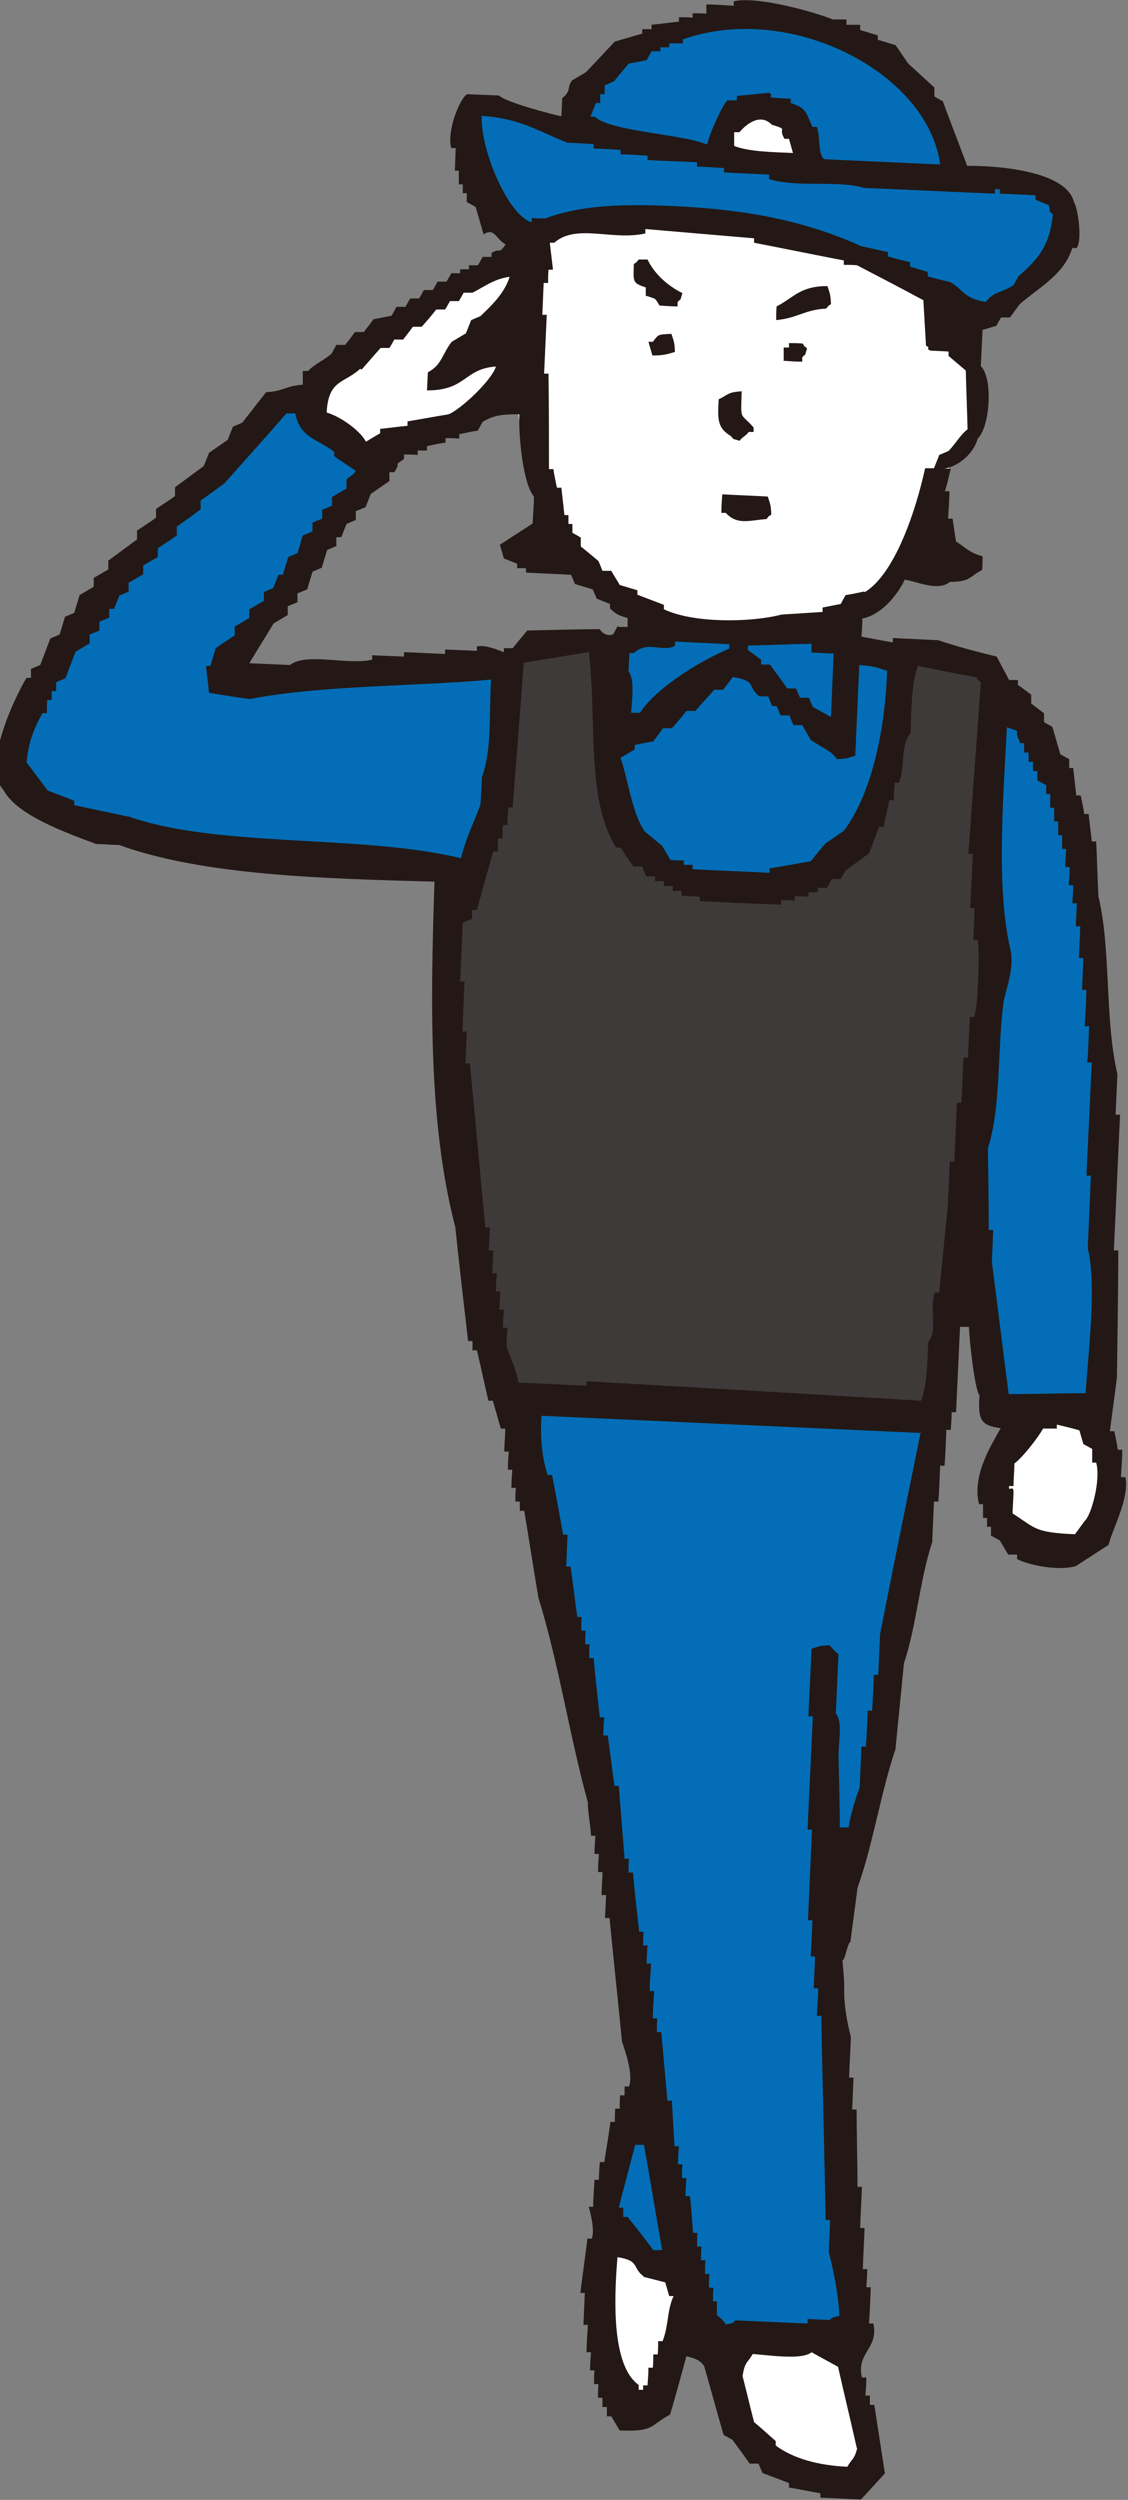 <?xml version="1.0" encoding="UTF-8"?>
<svg id="_レイヤー_2" data-name="レイヤー 2" xmlns="http://www.w3.org/2000/svg" viewBox="0 0 25.52 56.54">
  <rect x="0" y="0" width="25.52" height="56.54" fill="#808080" stroke="none"/>
  <defs>
    <style>
      .cls-1 {
        fill: #036eb7;
      }

      .cls-1, .cls-2, .cls-3, .cls-4 {
        fill-rule: evenodd;
      }

      .cls-2 {
        fill: #3e3a39;
      }

      .cls-3 {
        fill: #fff;
      }

      .cls-4 {
        fill: #231815;
      }
    </style>
  </defs>
  <g id="_文字" data-name="文字">
    <g>
      <path class="cls-1" d="M6.35,9.05S2.01,14.19,1.31,15.16c-.7,.96-1.24,2.04-.83,2.88s3.66,1.23,3.66,1.23l6.02,.57,.1,1.06,11.88,4.44,.09,2.67,.49,3.79,2.33,.36s-.08-11.98-.29-12.92c-.21-.94-1.16-3.23-2.23-3.74-1.08-.52-3.01-.76-3.01-.76l-.5-.09-.28-.48s-2.62,.19-3.71,.21c-1.24,.03-3.99,.69-3.99,.69l-5.09,.47-1.11-.12,3.68-4.91-2.2-1.46Z"/>
      <path class="cls-3" d="M16.23,52.97h3s.75,2.42,.59,2.93-1.47,.14-1.47,.14c0,0-1.28-.79-1.44-1.13-.16-.34-.67-1.94-.67-1.94Z"/>
      <path class="cls-3" d="M13.65,50.54s-.29,.63-.19,1.85,1.1,2.16,1.31,2.11,.48-1.23,.48-1.23l.28-1.41-1.62-1.44-.27,.12Z"/>
      <path class="cls-1" d="M21.3,32.01l-9.44-.09,2.72,14.63-.72,3.59,1.72,1.7,.51,.38,.15,1.11,3.17-.58-.47-9.42s1.51-6.05,1.58-6.48c.07-.44,.8-4.83,.8-4.83Z"/>
      <path class="cls-3" d="M23.25,32.13s-.84,1.06-.62,2.03c.22,.97,.54,1.37,1.6,.99,1.07-.38,1.13-1.4,1.13-1.4l-.5-1.73-1.61,.11Z"/>
      <path class="cls-3" d="M6.85,9.02s3.25-2.36,3.86-2.8c.61-.44,1.3-.58,1.3-.58l-.02,.85-1.05,1.4,.85,.23,.51-2.69s1.06-.54,3.46-.39c2.41,.14,5.69,1.73,5.69,1.73l.5,1.53s.46,1.28,.06,1.72c-.4,.44-.88,.91-.88,.91,0,0-.12,2.52-2.07,3-1.94,.48-3.54,.46-4.73-.21-1.19-.67-1.95-1.64-1.95-1.64l-.64-2.61-.03-.35-3.13,1.17s-1.47-.89-1.74-1.26Z"/>
      <path class="cls-1" d="M11.92,5.5s-1.2-.96-1.28-1.85,.18-1.35,.18-1.35l2.13,.56s.77-2.46,3.22-2.44,3.96,.74,4.76,1.77c.81,1.03,.84,1.72,.84,1.72,0,0,2.29,.29,2.45,.69,.16,.4,.02,1.16-.4,1.53s-1.57,1.25-1.57,1.25c0,0-3.26-1.81-4.9-2.24s-4.17,.07-5.42,.36Z"/>
      <path class="cls-3" d="M18.3,3.7l-1.9-.22s-.2-.9,.66-1.05c.87-.15,1.2,.65,1.23,1.27Z"/>
      <path class="cls-2" d="M13.36,14.54l-1.63,.22s-.25,3.25-.57,4.16-.9,1.98-.9,1.98c0,0,.4,6.88,.49,7.84s.89,3.09,.89,3.09l9.65,.18s.1-1.62,.46-3.21c.37-1.59,.73-7.38,.73-7.38l.06-6.23-1.91-.44s-.54,3.5-1.14,4.42c-.6,.92-1.2,1.02-2.43,.99-1.23-.02-2.18-.19-2.66-1.11-.49-.92-.98-4.26-1.04-4.52Z"/>
      <path class="cls-4" d="M21.51,10.6c-.04,.17-.08,.34-.13,.51h.1c0,.21-.02,.41-.03,.62h.1c.03,.18,.05,.35,.08,.52,.22,.13,.29,.25,.6,.33,0,.1,0,.2-.01,.31-.29,.15-.26,.27-.73,.27-.26,.22-.72,0-1.02-.05-.18,.37-.53,.79-.96,.88,0,.14-.01,.27-.02,.41,.24,.04,.47,.09,.71,.13v-.1c.35,.02,.69,.03,1.03,.05,.37,.13,.91,.27,1.32,.37,.09,.18,.19,.35,.28,.53h.2s0,.08,0,.11c.1,.07,.2,.15,.3,.22v.2c.09,.07,.19,.15,.29,.22v.2c.06,.04,.12,.07,.19,.11,.06,.21,.12,.42,.18,.62l.2,.11v.2s.06,0,.09,0l.07,.62h.1c.03,.14,.06,.28,.08,.42h.1c.02,.21,.05,.42,.07,.62h.1c.02,.42,.03,.83,.05,1.24,.29,1.2,.14,2.8,.43,4.02-.01,.31-.03,.61-.04,.92h.1c-.05,1.03-.09,2.05-.14,3.07h.1c0,.96-.02,1.92-.03,2.87-.05,.41-.11,.82-.16,1.22h.1c.03,.14,.06,.28,.08,.42h.1c0,.21-.02,.41-.03,.62h.1c.1,.47-.29,1.16-.38,1.53-.25,.16-.49,.32-.74,.48-.4,.12-1.1-.03-1.33-.16v-.1c-.06,0-.13,0-.2,0l-.19-.32c-.07-.04-.13-.07-.2-.11v-.2s-.06,0-.09,0v-.2s-.06,0-.09,0v-.31s-.05,0-.09,0c-.17-.66,.3-1.37,.49-1.72-.48-.06-.51-.22-.48-.74-.11-.13-.23-1.28-.24-1.55h-.2c-.03,.64-.06,1.29-.09,1.93h-.1c0,.13-.01,.27-.02,.4h-.1c-.01,.27-.02,.54-.04,.81h-.1c-.01,.27-.02,.54-.04,.81h-.1c-.01,.3-.03,.61-.04,.92-.28,.84-.36,1.92-.64,2.74-.06,.65-.13,1.29-.19,1.94-.33,.97-.51,2.16-.86,3.14-.05,.41-.11,.82-.16,1.22-.07,.03-.11,.39-.18,.42,0,.02,.04,.38,.04,.6-.01,.45,.07,.8,.15,1.13-.01,.31-.03,.61-.04,.92h.1c-.01,.24-.02,.48-.03,.72h.1c0,.59,.02,1.17,.02,1.75h.1c-.01,.31-.03,.62-.04,.93h.1c-.01,.31-.03,.62-.04,.93h.1c0,.14-.01,.28-.02,.41h.1c-.01,.28-.02,.55-.04,.82h.1c.12,.58-.39,.65-.26,1.22h.1c0,.14-.01,.28-.02,.41h.1c0,.07,0,.14,0,.21h.1c.08,.52,.16,1.04,.24,1.55l-.54,.59c-.31-.01-.61-.03-.92-.04v-.1c-.23-.04-.47-.09-.71-.13v-.1c-.2-.08-.4-.15-.6-.23-.03-.07-.06-.14-.09-.21h-.2c-.13-.19-.26-.36-.39-.54-.07-.04-.13-.07-.2-.11-.15-.52-.29-1.04-.44-1.56-.11-.14-.18-.16-.4-.22-.12,.44-.24,.88-.37,1.32-.47,.25-.34,.39-1.14,.36l-.19-.32h-.1c0-.07,0-.14,0-.21h-.1c0-.07,0-.14,0-.21h-.1c0-.11,0-.21,.01-.31h-.1c0-.11,0-.21,.01-.31h-.1c0-.14,.01-.28,.02-.41h-.1c0-.21,.02-.41,.03-.62h-.1c.01-.24,.02-.48,.03-.72h-.1c.05-.41,.11-.82,.16-1.23h.1c.08-.23-.07-.71-.07-.72h.1c0-.2,.02-.4,.03-.61h.1c0-.13,.01-.27,.02-.4h.1c.05-.3,.1-.61,.14-.91h.1c0-.1,0-.2,.01-.3h.1c0-.1,0-.2,.01-.3h.1c0-.06,0-.13,0-.2h.1c.11-.29-.11-.85-.16-1.03-.09-.93-.19-1.85-.28-2.78h-.1c0-.18,.02-.35,.02-.52h-.1c0-.18,.02-.35,.02-.52h-.1c0-.14,.01-.28,.02-.41h-.1c0-.14,.01-.28,.02-.41h-.1c0-.18-.08-.58-.07-.75-.43-1.58-.65-3.11-1.12-4.64-.11-.65-.21-1.31-.32-1.96h-.1c0-.07,0-.14,0-.21h-.1c0-.11,0-.21,.01-.31h-.1c0-.14,.01-.28,.02-.41h-.1c0-.14,.01-.28,.02-.41h-.1c0-.18,.02-.35,.02-.52h-.1c-.06-.21-.12-.42-.18-.63h-.1c-.09-.38-.17-.76-.26-1.14h-.1c0-.07,0-.14,0-.21h-.1c-.1-.86-.2-1.72-.29-2.58-.59-2.26-.57-4.93-.47-7.81-2.55-.07-5.23-.14-7.14-.83-.17,0-.34-.02-.51-.02-.67-.25-1.8-.65-2.1-1.22-.5-.54,.26-2.11,.52-2.54h.1c0-.06,0-.13,0-.2l.21-.09c.08-.2,.15-.4,.23-.6l.21-.09c.04-.13,.08-.27,.12-.4l.21-.09c.04-.13,.08-.27,.12-.4l.32-.19v-.2c.11-.06,.22-.13,.33-.19v-.2c.22-.16,.43-.32,.65-.48v-.2c.15-.1,.29-.19,.43-.29v-.2c.15-.1,.29-.19,.43-.29v-.2c.22-.16,.43-.32,.65-.48l.12-.3,.42-.29,.12-.3,.21-.09c.18-.23,.36-.46,.54-.69,.4-.02,.43-.14,.83-.17v-.31s.08,0,.12,0c.15-.16,.36-.24,.53-.39l.11-.2h.2c.07-.09,.15-.19,.22-.29h.2c.07-.09,.15-.19,.22-.29l.41-.08,.11-.2h.2c.04-.06,.07-.12,.11-.19h.2c.04-.06,.07-.12,.11-.19h.2c.04-.06,.07-.12,.11-.19h.2c.04-.06,.07-.12,.11-.19h.2s0-.06,0-.09h.2s0-.06,0-.09h.2c.04-.06,.07-.12,.11-.19h.2s0-.06,0-.09c.23-.13,.14,.05,.32-.19-.23-.13-.25-.39-.5-.23-.06-.21-.12-.42-.18-.62l-.2-.11v-.2s-.06,0-.09,0v-.2s-.06,0-.09,0v-.31s-.05,0-.09,0l.02-.51h-.1c-.11-.39,.2-1.14,.36-1.22,.24,.01,.48,.02,.72,.03,.15,.15,1.13,.41,1.41,.47l.02-.41c.21-.17,.1-.23,.22-.4l.32-.19c.22-.23,.43-.46,.65-.69l.62-.18v-.1c.07,0,.14,0,.21,0v-.1c.21-.02,.42-.05,.62-.07v-.1c.11,0,.21,0,.31,.01v-.1c.11,0,.21,0,.31,.01V.1c.21,0,.41,.02,.62,.03V.03c.55-.13,1.91,.27,2.24,.41h.31s0,.08,0,.12h.31s0,.08,0,.12l.4,.12v.1c.13,.04,.27,.08,.4,.12,.1,.14,.19,.28,.29,.42,.2,.18,.39,.36,.59,.54v.2c.06,.04,.12,.07,.19,.11,.18,.49,.37,.97,.55,1.46,.92,0,2.27,.17,2.42,.83,.07,.08,.2,.82,.06,1.03h-.1c-.19,.61-.77,.9-1.19,1.27l-.22,.3h-.2c-.04,.06-.07,.12-.11,.19l-.31,.09-.04,.82c.28,.28,.21,1.37-.07,1.64-.09,.33-.42,.62-.75,.68Zm-2.86-7c-.15-.1-.09-.53-.17-.73h-.1c-.15-.32-.12-.42-.49-.54v-.1c-.13,0-.27-.01-.4-.02-.14-.03,.04-.06-.1-.11-.24,.02-.48,.05-.72,.07v.1c-.07,0-.14,0-.21,0-.09,.05-.43,.79-.46,1-.56-.24-2.18-.29-2.54-.63h-.1c.04-.11,.08-.21,.12-.31h.1c0-.06,0-.13,0-.2h.1c0-.06,0-.13,0-.2l.21-.09,.33-.4,.41-.08,.11-.2h.2s0-.06,0-.09h.2s0-.06,0-.09h.31s0-.05,0-.09c2.45-.86,5.55,.77,5.82,2.83-.89-.04-1.77-.08-2.66-.12Zm-2.04-.3v-.31s.08,0,.12,0c.15-.18,.47-.44,.73-.17,.41,.13,.12,.05,.29,.32h.1c.03,.11,.06,.21,.09,.32-.47-.02-1.01-.03-1.33-.16Zm-3.79-.07c.2,0,.41,.02,.61,.03v.1c.2,0,.4,.02,.61,.03v.1c.2,0,.4,.02,.61,.03v.1c.37,.02,.75,.03,1.12,.05v.1c.2,0,.4,.02,.61,.03v.1c.34,.02,.68,.03,1.02,.05v.1c.61,.2,1.59,.02,2.14,.2,.99,.04,1.98,.09,2.97,.13v-.1s.07,0,.11,0v.1c.27,.01,.54,.02,.81,.04v.1c.1,.04,.2,.08,.3,.12,.05,.21-.02,.09,.09,.21-.07,.74-.37,1.04-.78,1.4l-.11,.2c-.26,.17-.45,.14-.63,.38-.51-.09-.48-.26-.8-.45-.17-.04-.34-.08-.51-.13v-.1c-.13-.04-.27-.08-.4-.12v-.1c-.16-.04-.33-.08-.5-.13v-.1c-.2-.04-.4-.09-.6-.13-1.22-.55-2.51-.83-4.27-.91-1.15-.05-2.09-.02-2.88,.28-.1,0-.2,0-.31-.01v.1c-.54-.16-1.17-1.66-1.13-2.41,.88,.06,1.3,.36,1.92,.6Zm6.72,10.15c-.14,.03-.28,.06-.41,.08l-.11,.2-.41,.08v.1c-.31,.02-.62,.04-.93,.06-.69,.18-1.99,.2-2.66-.12v-.1c-.2-.08-.4-.15-.6-.23v-.1c-.13-.04-.27-.08-.4-.12-.06-.11-.13-.21-.19-.32h-.2c-.03-.08-.06-.15-.09-.22-.13-.11-.26-.22-.4-.33v-.2c-.06-.04-.12-.07-.19-.11v-.2s-.06,0-.09,0v-.2s-.06,0-.09,0l-.07-.62h-.1c-.03-.14-.06-.28-.08-.42h-.1c0-.69,0-1.37-.01-2.06v-.1s-.06,0-.1,0c.02-.44,.04-.89,.06-1.33h-.1c.01-.24,.02-.48,.03-.72h.1c0-.1,0-.2,.01-.3h.1c-.02-.2-.05-.41-.07-.61h.1c.5-.44,1.31-.04,2.06-.21v-.1c.82,.07,1.64,.14,2.46,.21v.1c.67,.13,1.35,.27,2.03,.4v.1c.1,0,.2,0,.3,.01,.5,.26,1,.52,1.5,.79,.02,.34,.04,.69,.06,1.03,.13,.06-.03,.05,.1,.11l.41,.02v.1c.13,.11,.26,.22,.39,.33,.01,.44,.03,.89,.04,1.33-.17,.13-.28,.34-.43,.49l-.21,.09c-.04,.1-.08,.2-.12,.3h-.2c-.21,.96-.68,2.38-1.36,2.8Zm-4.93-6.68v-.2c-.31-.1-.28-.13-.27-.53,.12-.08,.01,.01,.11-.1h.2c.16,.33,.45,.59,.79,.76-.07,.2,0,.09-.11,.2v.1c-.14,0-.28-.01-.41-.02-.11-.18-.06-.14-.3-.22Zm2.95,.54c0-.1,0-.2,.01-.31,.39-.2,.53-.46,1.15-.46,.05,.16,.07,.17,.08,.41-.12,.08-.01-.01-.11,.1-.48,.02-.65,.22-1.14,.26Zm-9.38,1.12c.14-.16,.29-.33,.43-.49h.2c.04-.06,.07-.12,.11-.19h.2c.07-.09,.15-.19,.22-.29h.2c.11-.12,.22-.25,.33-.39h.2c.04-.06,.07-.12,.11-.19h.2c.04-.06,.07-.12,.11-.19h.2c.26-.13,.48-.31,.84-.36-.12,.38-.41,.65-.66,.89l-.21,.09-.12,.3-.32,.19c-.22,.28-.22,.52-.54,.69l-.02,.41c.9,0,.83-.49,1.56-.54-.1,.32-.8,.97-1.07,1.08-.31,.05-.62,.11-.93,.16v.1c-.21,.02-.42,.05-.62,.07v.1c-.11,.06-.22,.13-.32,.19-.14-.26-.58-.57-.89-.66,.04-.75,.39-.65,.76-.99Zm6.58-.32l-.09-.31h.1c.14-.18,.11-.16,.42-.18,.05,.16,.07,.17,.08,.41-.17,.05-.25,.08-.52,.08Zm2.97,.13v-.31s.08,0,.12,0v-.1c.11,0,.21,0,.31,.01,.08,.12-.01,.01,.1,.11-.07,.2,0,.09-.11,.2v.1c-.14,0-.28-.01-.41-.02Zm-.95,.67c-.02,.71-.04,.47,.27,.83v.1s-.07,0-.11,0c-.08,.1-.13,.1-.21,.2-.2-.07-.09,0-.2-.11-.29-.18-.3-.35-.27-.83,.22-.1,.19-.16,.52-.18Zm-2.8,5.31l-.11,.2c-.21,.06-.3-.12-.3-.12-.55,0-1.09,.02-1.64,.03-.11,.13-.22,.26-.33,.4h-.2s0,.06,0,.09c-.02,0-.39-.18-.61-.13v.1c-.24-.01-.48-.02-.72-.03v.1c-.31-.01-.62-.03-.93-.04v.1c-.24-.01-.48-.02-.72-.03v.1c-.56,.13-1.48-.17-1.86,.12l-.92-.04c.18-.3,.37-.6,.55-.9l.32-.19v-.2c.08-.03,.15-.06,.22-.09v-.2c.08-.03,.15-.06,.22-.09l.12-.4,.21-.09,.12-.4,.21-.09v-.2s.08,0,.11,0l.12-.3,.21-.09v-.2c.08-.03,.15-.06,.22-.09,.04-.1,.08-.2,.12-.3l.42-.29v-.2s.08,0,.11,0c.2-.3-.08-.08,.22-.3v-.1c.11,0,.21,0,.31,.01v-.1c.07,0,.14,0,.21,0v-.1c.14-.03,.28-.06,.42-.08v-.1c.11,0,.21,0,.31,.01v-.1c.14-.03,.28-.06,.42-.08l.11-.2c.26-.15,.42-.17,.83-.17-.02,.54,.09,1.58,.33,1.86,0,.2-.02,.41-.03,.61-.25,.16-.49,.32-.74,.48l.09,.31,.3,.12v.1c.06,0,.13,0,.2,0v.1c.34,.02,.68,.03,1.02,.05l.09,.21,.4,.12,.09,.21,.3,.12v.1c.14,.13,.17,.15,.4,.22v.2c-.08,0-.15,0-.21,0ZM2.9,18.47c-.41-.09-.81-.17-1.22-.26v-.1c-.2-.08-.4-.15-.6-.23l-.48-.64c.05-.48,.17-.76,.36-1.11h.1c0-.1,0-.2,.01-.3h.1c0-.06,0-.13,0-.2h.1c0-.06,0-.13,0-.2l.21-.09c.08-.2,.15-.4,.23-.6l.32-.19v-.2c.08-.03,.15-.06,.22-.09v-.2c.08-.03,.15-.06,.22-.09v-.2s.08,0,.11,0l.12-.3,.21-.09v-.2c.11-.06,.22-.13,.33-.19v-.2c.11-.06,.22-.13,.33-.19v-.2c.15-.1,.29-.19,.43-.29v-.2c.19-.13,.36-.26,.54-.39v-.2c.19-.13,.36-.26,.54-.39,.47-.53,.94-1.05,1.4-1.58h.2c.11,.56,.51,.58,.88,.87v.1c.16,.11,.33,.22,.49,.33-.07,.12-.17,.13-.21,.2v.2c-.11,.06-.22,.13-.33,.19v.2c-.08,.03-.15,.06-.22,.09v.2c-.08,.03-.15,.06-.22,.09v.2c-.08,.03-.15,.06-.22,.09l-.12,.4-.21,.09c-.04,.13-.08,.27-.12,.4h-.1c-.04,.1-.08,.2-.12,.3l-.21,.09v.2c-.11,.06-.22,.13-.33,.19v.2c-.11,.06-.22,.13-.33,.19v.2c-.15,.1-.29,.19-.43,.29-.04,.13-.08,.27-.12,.4h-.1c.02,.2,.05,.41,.07,.61,.31,.05,.61,.1,.92,.14,1.66-.32,3.92-.29,5.46-.44-.05,.91,.02,1.56-.21,2.22,0,.2-.02,.41-.03,.61-.14,.38-.34,.78-.44,1.21-2.27-.55-5.51-.22-7.57-.96Zm13.45-7.29c.34,.02,.68,.03,1.02,.05,.05,.16,.07,.17,.08,.41-.12,.08-.01-.01-.11,.1-.4,.03-.66,.14-.92-.14h-.1c0-.14,.01-.28,.02-.41Zm2.44,5.03l-.4-.22-.09-.21c-.07,0-.14,0-.2,0l-.09-.21h-.2c-.13-.19-.26-.36-.39-.54h-.2s0-.08,0-.11l-.3-.22v-.1c.48-.01,.96-.03,1.44-.04v.2c.16,0,.33,.02,.5,.02l-.06,1.43Zm-4.57-1.03l.02-.41h.1c.32-.29,.64-.01,.93-.16v-.1c.41,.02,.82,.04,1.23,.06v.1c-.65,.27-1.65,.88-2.02,1.45h-.2c.02-.33,.08-.76-.06-.93Zm-.9-.45c.19,1.55-.07,3.35,.62,4.44h.1c.1,.15,.19,.29,.29,.43h.2c.03,.08,.06,.15,.09,.22h.2s0,.08,0,.11h.2s0,.08,0,.11h.2s0,.08,0,.11h.2s0,.08,0,.11l.41,.02v.1c.61,.03,1.22,.06,1.84,.08v-.1c.11,0,.21,0,.31,.01v-.1c.11,0,.21,0,.31,.01v-.1c.07,0,.14,0,.21,0v-.1c.07,0,.14,0,.21,0l.11-.2h.2c.04-.06,.07-.12,.11-.19,.18-.13,.35-.26,.53-.39,.08-.2,.15-.4,.23-.6h.1c.04-.2,.09-.4,.13-.6h.1c0-.13,.01-.27,.02-.4h.1c.14-.36,.03-.87,.26-1.11,.02-.52,.02-1.17,.17-1.53,.44,.09,.88,.18,1.32,.26,.08,.12-.01,.02,.1,.11-.09,1.29-.19,2.59-.28,3.88h.1c-.02,.41-.04,.82-.06,1.23h.1c-.01,.24-.02,.48-.03,.72h.1c.04,.16,.02,1.46-.08,1.74h-.1c-.01,.3-.03,.61-.04,.92h-.1c-.02,.34-.03,.68-.05,1.02h-.1c-.02,.44-.04,.88-.06,1.33h-.1c-.02,.34-.03,.68-.05,1.02-.06,.65-.13,1.29-.19,1.94h-.1c-.13,.37,.07,.88-.15,1.12-.02,.47-.03,1.01-.16,1.33-2.52-.15-5.05-.3-7.57-.44v.1c-.52-.02-1.03-.05-1.54-.07-.05-.31-.2-.59-.27-.83,0-.14,.01-.27,.02-.41h-.1c0-.14,.01-.28,.02-.41h-.1c0-.14,.01-.28,.02-.41h-.1c0-.14,.01-.28,.02-.41h-.1c0-.18,.02-.35,.02-.52h-.1c0-.18,.02-.35,.02-.52h-.1c-.12-1.24-.23-2.48-.35-3.71h-.1c.01-.24,.02-.48,.03-.72h-.1c.02-.38,.03-.76,.05-1.13h-.1c.02-.45,.04-.89,.06-1.33l.21-.09v-.2s.08,0,.11,0c.12-.44,.24-.88,.37-1.32h.1c0-.1,0-.2,.01-.3h.1c0-.1,0-.2,.01-.3h.1c0-.13,.01-.27,.02-.4h.1c.08-1.09,.17-2.18,.25-3.27,.48-.08,.96-.16,1.45-.24Zm6.75,.41c-.04,1.41-.37,2.85-.98,3.65l-.42,.29-.33,.4c-.31,.05-.62,.11-.93,.16v.1c-.58-.03-1.16-.05-1.74-.08v-.1c-.06,0-.13,0-.2,0v-.1c-.1,0-.2,0-.3-.01l-.19-.32-.4-.33c-.29-.45-.36-1.13-.54-1.66l.32-.19v-.1c.14-.03,.28-.06,.42-.08,.07-.1,.15-.2,.22-.3h.2c.11-.12,.22-.25,.33-.39h.2c.14-.16,.29-.32,.43-.48h.2c.07-.09,.15-.19,.22-.29,.56,.1,.31,.21,.6,.44h.2c.03,.08,.06,.15,.09,.22h.1c.03,.07,.06,.14,.09,.21h.2c.03,.08,.06,.15,.09,.22h.2c.06,.11,.13,.22,.19,.33,.23,.17,.43,.22,.6,.44,.24-.01,.25-.03,.41-.08,.03-.68,.06-1.36,.09-2.05,.29,.02,.44,.06,.61,.13Zm3,1.67h.1c0,.07,0,.14,0,.21h.1c0,.07,0,.14,0,.21h.1c0,.07,0,.14,0,.21h.1c0,.07,0,.14,0,.21l.2,.11v.2s.06,0,.09,0v.31s.05,0,.09,0v.31s.05,0,.09,0v.31s.05,0,.09,0v.31s.05,0,.09,0l-.02,.41h.1c0,.14-.01,.28-.02,.41h.1c0,.14-.01,.28-.02,.41h.1c0,.18-.02,.35-.02,.52h.1c-.01,.24-.02,.48-.03,.72h.1c-.01,.24-.02,.48-.03,.72h.1c-.01,.28-.02,.55-.04,.82h.1c-.01,.28-.02,.55-.04,.82h.1c-.04,.86-.08,1.71-.12,2.56h.1c-.02,.55-.05,1.1-.07,1.64,.2,.85,.02,2.26-.05,3.28-.58,0-1.16,.02-1.74,.02-.13-1-.25-1.99-.38-2.99,.01-.24,.02-.48,.03-.72h-.1c0-.62-.01-1.24-.02-1.85,.3-.93,.21-2.16,.35-3.27,.04-.29,.26-.79,.16-1.22-.32-1.39-.17-3.29-.08-5.03,.39,.13,.13,.03,.29,.32Zm1.35,15.54l.09,.31,.2,.11v.31s.05,0,.09,0c.11,.39-.11,1.19-.26,1.32l-.22,.3c-.93-.04-.89-.14-1.41-.47,0-.17,.02-.34,.02-.51-.02-.14-.12,.04-.1-.11h.1c0-.17,.02-.34,.02-.51,.19-.14,.53-.58,.65-.79h.31s0-.05,0-.09c.17,.04,.34,.08,.51,.13Zm-3.59,.04c-.31,1.52-.62,3.05-.92,4.57-.01,.31-.03,.61-.04,.92h-.1c-.01,.27-.02,.54-.04,.81h-.1c-.01,.27-.02,.54-.04,.81h-.1c-.01,.3-.03,.61-.04,.92-.08,.23-.21,.61-.25,.91h-.2c0-.56-.02-1.1-.03-1.65,.01-.33,.09-.75-.06-.93,.02-.44,.04-.89,.06-1.33,0,0-.16-.15-.2-.21-.24,.01-.25,.03-.41,.08-.02,.51-.05,1.02-.07,1.53h.1c-.04,.86-.08,1.71-.12,2.56h.1c-.03,.69-.06,1.37-.09,2.05h.1c-.01,.28-.02,.55-.04,.82h.1c-.01,.24-.02,.48-.03,.72h.1c0,.21-.02,.41-.03,.62h.1c.03,1.54,.07,3.08,.1,4.62h.1c-.01,.24-.02,.48-.03,.72,.1,.4,.22,.96,.24,1.45-.21,.03-.21,.09-.21,.09l-.51-.02v.1c-.55-.02-1.1-.05-1.64-.07,0,0,0,.07-.21,.09-.05-.1-.19-.2-.2-.21v-.31s-.05,0-.09,0c0-.1,0-.2,.01-.31h-.1c0-.11,0-.21,.01-.31h-.1c0-.11,0-.21,.01-.31h-.1c0-.11,0-.21,.01-.31h-.1c0-.11,0-.21,.01-.31h-.1c-.02-.28-.04-.55-.07-.83h-.1c0-.14,.01-.28,.02-.41h-.1c0-.11,0-.21,.01-.31h-.1c0-.14,.01-.28,.02-.41h-.1c-.02-.35-.04-.69-.06-1.03h-.1c-.05-.52-.09-1.03-.14-1.55h-.1c0-.11,0-.21,.01-.31h-.1c0-.21,.02-.41,.03-.62h-.1c0-.21,.02-.41,.03-.62h-.1c0-.14,.01-.28,.02-.41h-.1c0-.11,0-.21,.01-.31h-.1c-.05-.45-.1-.9-.14-1.34h-.1c0-.11,0-.21,.01-.31h-.1c-.04-.55-.09-1.1-.13-1.65h-.1c-.05-.38-.1-.76-.15-1.14h-.1c0-.14,.01-.28,.02-.41h-.1c-.05-.45-.1-.9-.14-1.34h-.1c0-.11,0-.21,.01-.31h-.1c0-.11,0-.21,.01-.31h-.1c0-.11,0-.21,.01-.31h-.1c-.05-.38-.1-.76-.15-1.14h-.1c.01-.24,.02-.48,.03-.72h-.1c-.08-.45-.16-.9-.25-1.35h-.1c-.13-.39-.17-.86-.14-1.34,2.86,.13,5.73,.26,8.6,.39Zm-6.26,16.12c.14,.79,.27,1.58,.41,2.38h-.2c-.19-.26-.39-.51-.58-.75h-.1c0-.07,0-.14,0-.21h-.1c.12-.48,.25-.95,.37-1.42h.2Zm-.03,2.98l.51,.13,.09,.31h.1c-.15,.31-.11,.67-.25,1.02h-.1c0,.1,0,.2-.01,.3h-.1c0,.1,0,.2-.01,.3h-.1c0,.13-.01,.27-.02,.4h-.1s0,.06,0,.1h-.1s0-.07,0-.11c-.59-.42-.57-1.82-.48-2.89,.52,.08,.32,.24,.6,.44Zm4.42,2.04c.14,.62,.29,1.24,.43,1.86-.07,.25-.12,.22-.22,.4-.67-.03-1.23-.19-1.62-.48v-.1c-.16-.14-.32-.29-.49-.43-.09-.35-.17-.69-.26-1.04,.05-.33,.11-.29,.23-.5,.39,.03,1.12,.14,1.33-.04l.6,.33Z"/>
    </g>
  </g>
</svg>